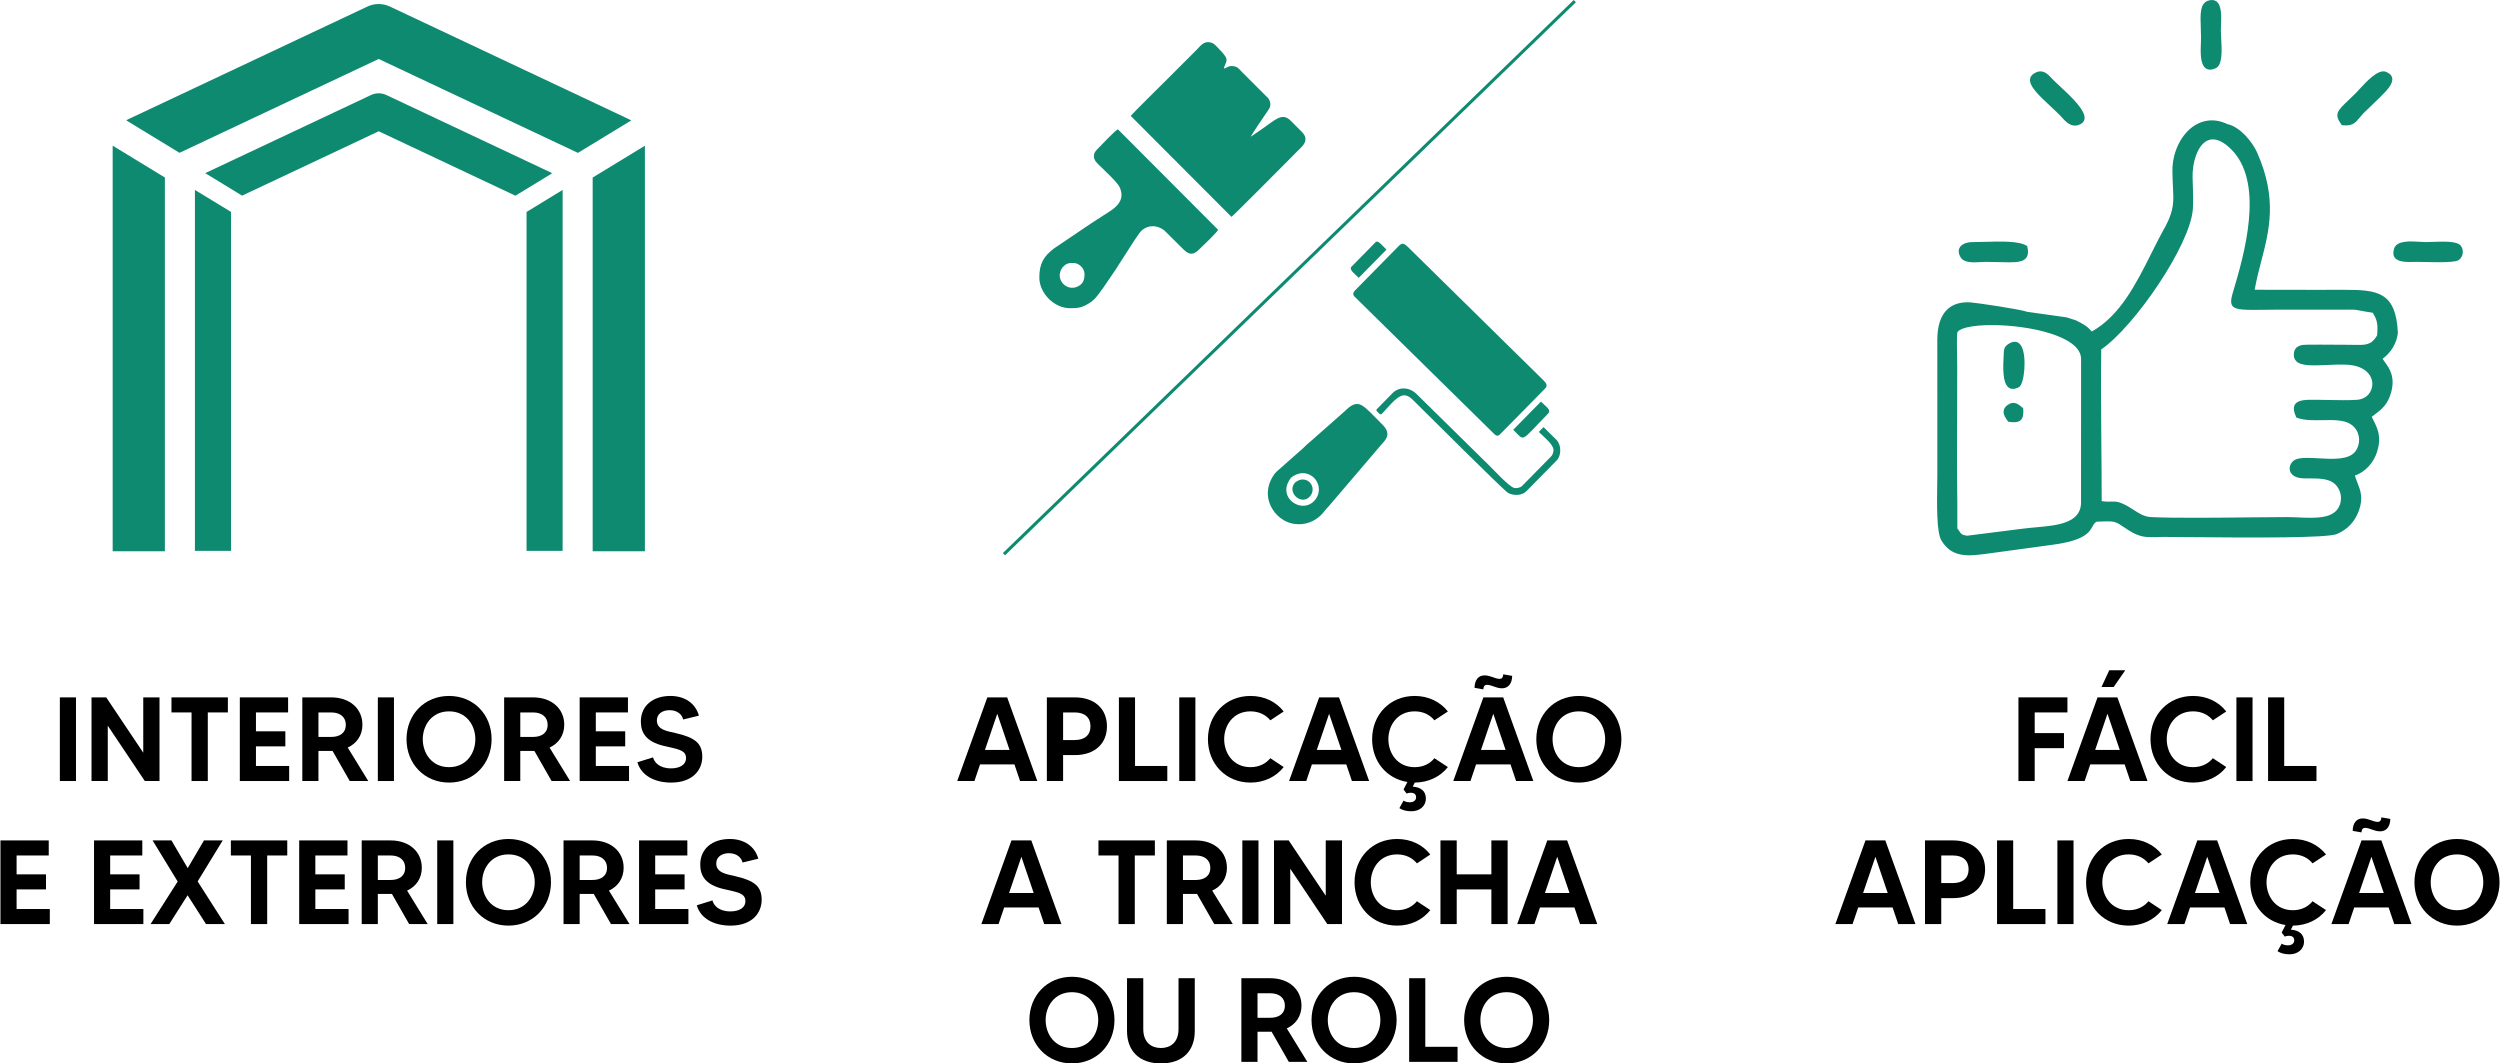 <?xml version="1.0" encoding="UTF-8"?>
<!DOCTYPE svg PUBLIC "-//W3C//DTD SVG 1.1//EN" "http://www.w3.org/Graphics/SVG/1.1/DTD/svg11.dtd">
<!-- Creator: CorelDRAW 2019 (64 Bit) -->
<svg xmlns="http://www.w3.org/2000/svg" xml:space="preserve" width="1025px" height="436px" version="1.1" style="shape-rendering:geometricPrecision; text-rendering:geometricPrecision; image-rendering:optimizeQuality; fill-rule:evenodd; clip-rule:evenodd"
viewBox="0 0 3268.99 1391.03"
 xmlns:xlink="http://www.w3.org/1999/xlink">
 <defs>
  <style type="text/css">
   <![CDATA[
    .fil2 {fill:#0E8A71}
    .fil0 {fill:black;fill-rule:nonzero}
    .fil1 {fill:#0E8A71;fill-rule:nonzero}
   ]]>
  </style>
 </defs>
 <g id="Camada_x0020_1">
  <g id="_2080040603232">
   <path class="fil0" d="M1365.3 1208.76l22.52 0 -39.4 -109.42 -25.95 0 -39.38 109.42 22.5 0 7.35 -21.73 45.02 0 7.34 21.73zm-45.95 -40.64l16.1 -47.37 16.1 47.37 -32.2 0z"/>
   <polygon id="1" class="fil0" points="1510.05,1099.34 1436.27,1099.34 1436.27,1119.03 1462.53,1119.03 1462.53,1208.76 1483.79,1208.76 1483.79,1119.03 1510.05,1119.03 "/>
   <path id="2" class="fil0" d="M1611.97 1208.76l-26.89 -43.77c11.88,-5.47 19.23,-16.1 19.23,-29.86 0,-20.79 -16.26,-35.79 -40.8,-35.79l-37.82 0 0 109.42 21.1 0 0 -39.39 16.72 0c0.63,0 1.25,0 1.72,0l22.51 39.39 24.23 0zm-65.18 -89.73l16.72 0c11.88,0 19.07,6.26 19.07,16.1 0,10.95 -8.13,15.95 -19.07,15.95l-16.72 0 0 -32.05z"/>
   <polygon id="3" class="fil0" points="1624.48,1099.34 1624.48,1208.76 1645.58,1208.76 1645.58,1099.34 "/>
   <polygon id="4" class="fil0" points="1733.58,1099.34 1733.58,1171.71 1685.12,1099.34 1665.9,1099.34 1665.9,1208.76 1687.15,1208.76 1687.15,1136.38 1735.61,1208.76 1754.84,1208.76 1754.84,1099.34 "/>
   <path id="5" class="fil0" d="M1826.9 1190.63c-22.67,0 -34.39,-18.29 -34.39,-36.58 0,-18.13 11.72,-36.42 34.39,-36.42 11.41,0 20.16,4.69 25.95,11.72l17.5 -11.57c-9.84,-12.66 -25.16,-20.32 -43.45,-20.32 -32.36,0 -55.65,24.54 -55.65,56.59 0,32.04 23.29,56.74 55.65,56.74 18.29,0 33.61,-7.82 43.45,-20.32l-17.5 -11.57c-5.79,7.04 -14.54,11.73 -25.95,11.73z"/>
   <polygon id="6" class="fil0" points="1950.23,1099.34 1950.23,1143.73 1904.9,1143.73 1904.9,1099.34 1883.64,1099.34 1883.64,1208.76 1904.9,1208.76 1904.9,1163.43 1950.23,1163.43 1950.23,1208.76 1971.49,1208.76 1971.49,1099.34 "/>
   <path id="7" class="fil0" d="M2066.21 1208.76l22.52 0 -39.4 -109.42 -25.95 0 -39.38 109.42 22.5 0 7.35 -21.73 45.02 0 7.34 21.73zm-45.95 -40.64l16.1 -47.37 16.1 47.37 -32.2 0z"/>
   <path class="fil0" d="M1401.57 1277.7c-32.36,0 -55.65,24.55 -55.65,56.59 0,32.04 23.29,56.74 55.65,56.74 32.36,0 55.65,-24.7 55.65,-56.74 0,-32.04 -23.29,-56.59 -55.65,-56.59zm0 93.17c-22.67,0 -34.39,-18.29 -34.39,-36.58 0,-18.13 11.72,-36.42 34.39,-36.42 22.67,0 34.39,18.29 34.39,36.42 0,18.29 -11.72,36.58 -34.39,36.58z"/>
   <path id="1" class="fil0" d="M1541 1279.58l0 66.28c0,18.28 -11.1,25.01 -22.98,25.01 -12.03,0 -23.13,-6.73 -23.13,-25.01l0 -66.28 -21.26 0 0 69.09c0,25.79 15.79,42.36 44.39,42.36 28.61,0 44.24,-16.57 44.24,-42.36l0 -69.09 -21.26 0z"/>
   <path id="2" class="fil0" d="M1709.51 1389l-26.89 -43.77c11.88,-5.47 19.23,-16.1 19.23,-29.86 0,-20.79 -16.26,-35.79 -40.8,-35.79l-37.83 0 0 109.42 21.11 0 0 -39.39 16.72 0c0.63,0 1.25,0 1.72,0l22.51 39.39 24.23 0zm-65.18 -89.73l16.72 0c11.88,0 19.07,6.26 19.07,16.1 0,10.95 -8.13,15.95 -19.07,15.95l-16.72 0 0 -32.05z"/>
   <path id="3" class="fil0" d="M1770.63 1277.7c-32.36,0 -55.65,24.55 -55.65,56.59 0,32.04 23.29,56.74 55.65,56.74 32.35,0 55.64,-24.7 55.64,-56.74 0,-32.04 -23.29,-56.59 -55.64,-56.59zm0 93.17c-22.67,0 -34.39,-18.29 -34.39,-36.58 0,-18.13 11.72,-36.42 34.39,-36.42 22.66,0 34.39,18.29 34.39,36.42 0,18.29 -11.73,36.58 -34.39,36.58z"/>
   <polygon id="4" class="fil0" points="1863.79,1369.3 1863.79,1279.58 1842.69,1279.58 1842.69,1389 1905.99,1389 1905.99,1369.3 "/>
   <path id="5" class="fil0" d="M1970.24 1277.7c-32.36,0 -55.65,24.55 -55.65,56.59 0,32.04 23.29,56.74 55.65,56.74 32.35,0 55.64,-24.7 55.64,-56.74 0,-32.04 -23.29,-56.59 -55.64,-56.59zm0 93.17c-22.67,0 -34.39,-18.29 -34.39,-36.58 0,-18.13 11.72,-36.42 34.39,-36.42 22.66,0 34.39,18.29 34.39,36.42 0,18.29 -11.73,36.58 -34.39,36.58z"/>
   <polygon class="fil0" points="77.69,912.23 77.69,1021.64 98.79,1021.64 98.79,912.23 "/>
   <polygon id="1" class="fil0" points="186.79,912.23 186.79,984.6 138.34,912.23 119.11,912.23 119.11,1021.64 140.37,1021.64 140.37,949.27 188.83,1021.64 208.05,1021.64 208.05,912.23 "/>
   <polygon id="2" class="fil0" points="297.47,912.23 223.69,912.23 223.69,931.92 249.95,931.92 249.95,1021.64 271.21,1021.64 271.21,931.92 297.47,931.92 "/>
   <polygon id="3" class="fil0" points="334.2,1001.95 334.2,976.31 372.65,976.31 372.65,956.62 334.2,956.62 334.2,931.92 376.25,931.92 376.25,912.23 313.1,912.23 313.1,1021.64 377.65,1021.64 377.65,1001.95 "/>
   <path id="4" class="fil0" d="M481.13 1021.64l-26.88 -43.76c11.88,-5.47 19.23,-16.1 19.23,-29.86 0,-20.79 -16.26,-35.79 -40.8,-35.79l-37.83 0 0 109.41 21.1 0 0 -39.39 16.73 0c0.62,0 1.25,0 1.72,0l22.51 39.39 24.22 0zm-65.18 -89.72l16.73 0c11.88,0 19.07,6.25 19.07,16.1 0,10.94 -8.13,15.94 -19.07,15.94l-16.73 0 0 -32.04z"/>
   <polygon id="5" class="fil0" points="493.64,912.23 493.64,1021.64 514.74,1021.64 514.74,912.23 "/>
   <path id="6" class="fil0" d="M586.8 910.35c-32.35,0 -55.65,24.54 -55.65,56.58 0,32.05 23.3,56.75 55.65,56.75 32.36,0 55.65,-24.7 55.65,-56.75 0,-32.04 -23.29,-56.58 -55.65,-56.58zm0 93.16c-22.66,0 -34.38,-18.29 -34.38,-36.58 0,-18.13 11.72,-36.42 34.38,-36.42 22.67,0 34.39,18.29 34.39,36.42 0,18.29 -11.72,36.58 -34.39,36.58z"/>
   <path id="7" class="fil0" d="M745.14 1021.64l-26.88 -43.76c11.88,-5.47 19.23,-16.1 19.23,-29.86 0,-20.79 -16.26,-35.79 -40.8,-35.79l-37.83 0 0 109.41 21.11 0 0 -39.39 16.72 0c0.62,0 1.25,0 1.72,0l22.51 39.39 24.22 0zm-65.17 -89.72l16.72 0c11.88,0 19.07,6.25 19.07,16.1 0,10.94 -8.13,15.94 -19.07,15.94l-16.72 0 0 -32.04z"/>
   <polygon id="8" class="fil0" points="778.76,1001.95 778.76,976.31 817.21,976.31 817.21,956.62 778.76,956.62 778.76,931.92 820.8,931.92 820.8,912.23 757.65,912.23 757.65,1021.64 822.21,1021.64 822.21,1001.95 "/>
   <path id="9" class="fil0" d="M882.7 958.81c-10.16,-2.35 -24.07,-4.07 -24.07,-16.42 0,-8.75 7.5,-13.44 16.57,-13.44 10.94,0 16.57,6.41 17.82,12.19l20.63 -5c-4.69,-16.72 -19.07,-25.79 -37.36,-25.79 -22.82,0 -38.61,12.82 -38.61,33.45 0,15.16 7.35,26.26 29.39,31.73 17.35,4.22 29.7,5 29.7,15.95 0,9.37 -8.75,13.6 -19.7,13.6 -15.31,0 -21.88,-8.13 -23.44,-14.39l-20.48 6.41c5.32,18.13 23.61,26.58 44.08,26.58 28.6,0 40.8,-16.73 40.8,-33.77 0,-17.66 -9.38,-25.16 -35.33,-31.1z"/>
   <polygon class="fil0" points="21.1,1189.06 21.1,1163.42 59.55,1163.42 59.55,1143.73 21.1,1143.73 21.1,1119.03 63.15,1119.03 63.15,1099.34 0,1099.34 0,1208.75 64.55,1208.75 64.55,1189.06 "/>
   <polygon id="1" class="fil0" points="143.5,1189.06 143.5,1163.42 181.95,1163.42 181.95,1143.73 143.5,1143.73 143.5,1119.03 185.54,1119.03 185.54,1099.34 122.39,1099.34 122.39,1208.75 186.95,1208.75 186.95,1189.06 "/>
   <polygon id="2" class="fil0" points="293.55,1208.75 257.92,1152.95 290.74,1099.34 266.2,1099.34 244.94,1135.6 223.68,1099.34 198.99,1099.34 231.81,1153.11 196.33,1208.75 220.87,1208.75 244.78,1171.08 268.86,1208.75 "/>
   <polygon id="3" class="fil0" points="375.15,1099.34 301.37,1099.34 301.37,1119.03 327.63,1119.03 327.63,1208.75 348.89,1208.75 348.89,1119.03 375.15,1119.03 "/>
   <polygon id="4" class="fil0" points="411.89,1189.06 411.89,1163.42 450.34,1163.42 450.34,1143.73 411.89,1143.73 411.89,1119.03 453.93,1119.03 453.93,1099.34 390.78,1099.34 390.78,1208.75 455.34,1208.75 455.34,1189.06 "/>
   <path id="5" class="fil0" d="M558.82 1208.75l-26.89 -43.76c11.88,-5.47 19.23,-16.1 19.23,-29.86 0,-20.79 -16.26,-35.79 -40.8,-35.79l-37.82 0 0 109.41 21.1 0 0 -39.39 16.72 0c0.63,0 1.25,0 1.72,0l22.51 39.39 24.23 0zm-65.18 -89.72l16.72 0c11.88,0 19.07,6.25 19.07,16.1 0,10.94 -8.12,15.94 -19.07,15.94l-16.72 0 0 -32.04z"/>
   <polygon id="6" class="fil0" points="571.33,1099.34 571.33,1208.75 592.43,1208.75 592.43,1099.34 "/>
   <path id="7" class="fil0" d="M664.49 1097.46c-32.36,0 -55.65,24.54 -55.65,56.58 0,32.05 23.29,56.75 55.65,56.75 32.35,0 55.64,-24.7 55.64,-56.75 0,-32.04 -23.29,-56.58 -55.64,-56.58zm0 93.16c-22.67,0 -34.39,-18.29 -34.39,-36.58 0,-18.13 11.72,-36.42 34.39,-36.42 22.66,0 34.39,18.29 34.39,36.42 0,18.29 -11.73,36.58 -34.39,36.58z"/>
   <path id="8" class="fil0" d="M822.83 1208.75l-26.89 -43.76c11.88,-5.47 19.23,-16.1 19.23,-29.86 0,-20.79 -16.26,-35.79 -40.8,-35.79l-37.82 0 0 109.41 21.1 0 0 -39.39 16.72 0c0.63,0 1.25,0 1.72,0l22.51 39.39 24.23 0zm-65.18 -89.72l16.72 0c11.88,0 19.07,6.25 19.07,16.1 0,10.94 -8.12,15.94 -19.07,15.94l-16.72 0 0 -32.04z"/>
   <polygon id="9" class="fil0" points="856.44,1189.06 856.44,1163.42 894.89,1163.42 894.89,1143.73 856.44,1143.73 856.44,1119.03 898.49,1119.03 898.49,1099.34 835.34,1099.34 835.34,1208.75 899.89,1208.75 899.89,1189.06 "/>
   <path id="10" class="fil0" d="M960.39 1145.92c-10.17,-2.35 -24.08,-4.07 -24.08,-16.42 0,-8.75 7.51,-13.44 16.57,-13.44 10.94,0 16.57,6.41 17.82,12.19l20.64 -5c-4.69,-16.72 -19.08,-25.79 -37.36,-25.79 -22.83,0 -38.61,12.82 -38.61,33.45 0,15.16 7.34,26.26 29.39,31.73 17.35,4.22 29.69,5.01 29.69,15.95 0,9.37 -8.75,13.6 -19.69,13.6 -15.32,0 -21.89,-8.13 -23.45,-14.39l-20.47 6.41c5.31,18.13 23.6,26.58 44.07,26.58 28.61,0 40.8,-16.73 40.8,-33.77 0,-17.66 -9.37,-25.16 -35.32,-31.1z"/>
   <polygon class="fil1" points="774.65,232.27 774.65,721.12 842.99,721.12 842.99,190.59 "/>
   <path class="fil1" d="M820.51 155.17l-311.23 -146.67c-9.22,-4.31 -19.98,-4.31 -29.14,0l-313.8 147.85 -1.68 1.17 69.52 42.38 260.56 -122.77 260.65 122.84 69.78 -42.49 -4.66 -2.31z"/>
   <polygon class="fil1" points="146.77,721.13 215.08,721.13 215.08,232.22 146.77,190.54 "/>
   <polygon class="fil1" points="254.36,720.59 301.61,720.59 301.61,277.2 254.36,248.47 "/>
   <path class="fil1" d="M719.84 225.61l-215 -101.29c-6.38,-3.03 -13.86,-3.03 -20.17,0l-216.76 102.11 -0.06 0.06 48.21 29.43 178.71 -84.21 178.83 84.27 47.99 -29.27 -1.75 -1.1z"/>
   <polygon class="fil1" points="688.16,277.24 688.16,720.57 735.37,720.57 735.37,248.44 "/>
   <polygon class="fil1" points="1314.05,726.39 1311.2,723.45 2057.95,0.03 2060.79,2.93 "/>
   <path class="fil2" d="M1829.12 321.72l-57.46 58.4c-2.38,2.44 -2.97,5.38 -0.43,7.85l183.11 180.11c2.47,2.44 4.91,2.41 7.31,-0.06l59 -59.96c3.53,-3.6 1.38,-6.94 -2.16,-10.44l-177.86 -174.96c-4.37,-4.28 -7.15,-5.38 -11.51,-0.94z"/>
   <path class="fil2" d="M1688.1 625.1c3.41,-3.46 9.97,-6.12 15.1,-6.19 18.44,-0.12 28.98,22.42 14.91,36.74 -14.95,15.19 -42.77,-1.04 -34.68,-22.67 0.64,-1.68 3.07,-6.25 4.67,-7.88zm-19.39 -7.66c-3.49,3.57 -6.5,9.25 -8.03,13.1 -0.91,2.29 -1.63,4.6 -2.07,6.82 -0.34,1.72 -0.72,5.03 -0.78,6.79 -0.72,19.56 15.1,38.39 34.42,41.11 7.26,0.99 13.04,0.59 20.32,-2.07 7.86,-2.88 15.04,-8.59 20.18,-15.67 2,-2.74 4.5,-4.65 6.5,-7.34l64.15 -75.19c5.5,-7.35 18.79,-15.39 4.16,-29.76 -26.04,-25.64 -30.36,-36.24 -49.71,-16.8l-44.05 38.87c-5.28,4 -9.79,9.45 -15.01,13.51l-30.08 26.63z"/>
   <path class="fil2" d="M2012.25 565.01c6.85,6.75 18.76,16.1 19.27,23.31 0.15,1.98 -1.04,6.57 -2.82,8.39l-38.29 38.94c-2.45,2.48 -7.57,3.36 -10.41,2.58 -6.82,-1.91 -25.74,-22.57 -31.58,-28.33l-95.77 -94.23c-9.53,-9.51 -23.1,-10.19 -31.86,-1.29l-20.16 20.55c-2.03,2.02 -0.22,2.9 3.16,6.22 2.16,2.09 3.56,-0.31 5.72,-2.6 9.38,-9.84 19.63,-23.88 29.57,-21.07 4.57,1.32 7.76,4.91 12.1,9.2 12.17,11.97 116.12,115.7 121.02,118.18 7.39,3.74 17.92,3.71 23.99,-2.48l39.36 -39.99c6.84,-6.97 6.06,-20.94 -0.25,-27.13l-16.82 -16.57 -6.23 6.32z"/>
   <path class="fil2" d="M1978.83 562.15c15.73,15.44 8.25,16.89 45.24,-20.73 4.94,-5.03 -0.75,-7.97 -9.01,-16.1l-36.23 36.83z"/>
   <path class="fil2" d="M1798.81 316.75l-31.57 32.11c-3.72,3.79 4.4,9.5 9.5,14.54l36.24 -36.86c-4.73,-4.63 -11.07,-12.91 -14.17,-9.79z"/>
   <path class="fil2" d="M1693.88 630.8c-12.24,12.44 7.04,30.76 18.42,19.16 8.38,-8.5 3.07,-22.45 -8.54,-22.7 -1.74,-0.03 -2.87,0 -4.68,0.66 -0.94,0.34 -4.6,2.25 -5.2,2.88z"/>
   <path class="fil2" d="M1478.54 151.64l131.71 132.03c3.41,-2.31 77.39,-77.04 86.32,-85.98 3.97,-3.97 9.45,-8.5 10.38,-14l0 -3.25c-0.44,-2.54 -1.94,-5.29 -4.94,-8.23l-14.29 -14.29c-11.78,-11.97 -20.85,-0.16 -42.11,13.98 -3.56,2.37 -6.59,4.63 -10.03,6.94 0.62,-2.44 17.17,-26.44 20.38,-31.27 3.07,-4.62 6.69,-8.16 4.57,-14.72 -1.23,-3.76 -1.97,-4.16 -4.41,-6.54l-31.61 -31.6c-4.69,-4.69 -6.44,-8.32 -14.1,-8.32 -4.81,0 -6.34,2.51 -10.19,3.38 2.4,-10.29 9.09,-10.26 -5.6,-24.98 -5.04,-5.01 -7.44,-9.66 -15.48,-9.66 -6.4,0 -10.91,6.47 -14.44,10 -4.25,4.25 -8,8.01 -12.23,12.25 -8.44,8.41 -16.38,16.36 -24.82,24.8 -3.84,3.85 -47.08,46.43 -49.11,49.46z"/>
   <path class="fil2" d="M1400.37 344.01l3.4 0c7.1,0 14.26,7.16 14.26,14.29 0,7.94 -1.88,13.69 -10.16,17.01 -13.07,5.19 -26.33,-8.07 -21.11,-21.1 1.94,-4.89 6.88,-10.2 13.61,-10.2zm29.91 -140.03c0,6.35 4.63,9.72 7.98,13.1 6.25,6.25 22.94,21.47 25.79,27.89 9.37,20.88 -11.48,30.19 -22.08,37.33 -2.78,1.84 -4.87,3.34 -7.84,5.06 -3.09,1.84 -5.16,3.5 -8.23,5.38l-47.49 32.04c-13.84,10.42 -19.5,20.1 -19.5,38.27 0,20.57 19.5,40.11 40.11,40.11 10.82,0 15.44,-0.72 24.45,-6.16 6.34,-3.84 9.09,-7.12 13.5,-12.97 3.88,-5.12 7.45,-10.22 10.97,-15.54l10.77 -15.75c1.84,-2.73 3.15,-5.16 4.99,-7.92 7.13,-10.6 20.04,-31.85 26.39,-40.26 7.32,-9.7 21.41,-12.01 32.73,-2.78l21.49 21.32c7.1,7.09 13,13.97 23.78,3.06 3.82,-3.85 23.8,-22.45 24.64,-25.64l-131.03 -131.37c-3.18,0.97 -21.32,20.33 -25.13,24.14 -2.88,2.84 -6.29,6.15 -6.29,10.69z"/>
   <path class="fil1" d="M2646.88 691.37l-74.31 9.38c-6.85,-0.72 -8.1,-2.62 -10.16,-5.79 -0.72,-1.12 -1.53,-2.37 -2.65,-3.71l-0.04 -33.49c-0.56,-40.46 -0.41,-81.76 -0.24,-121.71 0.06,-18.73 0.12,-37.42 0.12,-56.09 0,-4.6 -0.06,-9.51 -0.19,-14.5 -0.18,-10.17 -0.38,-20.7 0.19,-29.77 0.34,-5.41 16.91,-10.82 48.08,-10.44 46.56,0.47 112.64,14.32 113.93,43.55l-0.06 190.4c-1.63,25.45 -31.99,28.14 -58.75,30.54 -5.63,0.51 -10.97,0.98 -15.92,1.63zm435.58 -168.39c-11.1,0.75 -24.42,0.47 -37.3,0.22 -5.66,-0.12 -11.19,-0.22 -16.32,-0.26l-1.13 0c-11.56,-0.12 -22.28,-0.08 -26.25,6.04 -2.42,3.72 -1.94,9.13 1.43,16.55l0.28 0.62 0.63 0.24c9.79,3.7 21.88,3.44 33.63,3.2 16.7,-0.38 32.5,-0.66 41.65,9.37 7.85,8.61 8.35,22.55 1.1,31.77 -8.66,11 -29.36,9.85 -47.58,8.79 -11.61,-0.66 -22.58,-1.29 -29.61,1.22 -5.6,1.99 -9.35,8.28 -8.39,14 0.57,3.28 3.57,10.95 19.36,11.07 0.97,0 2,0 3.01,0 1.25,0 2.53,0 3.78,0 11.5,0 23.13,0.25 30.79,5.63 7.42,5.18 12.76,16.69 8.63,28.63 -6.51,18.89 -31.11,17.8 -54.77,16.74 -5.23,-0.19 -10.13,-0.42 -14.83,-0.42l-0.53 0c-11.81,0.03 -27.32,0.19 -44.45,0.35 -46.78,0.5 -104.99,1.09 -132.94,-0.38 -8.5,-0.47 -15.45,-4.97 -22.16,-9.31 -2.45,-1.6 -4.95,-3.22 -7.51,-4.67 -11.82,-6.55 -15.69,-6.47 -21.63,-6.22 -3.07,0.07 -6.82,0.22 -12.79,-0.65 0.03,-26.14 -0.22,-52.9 -0.47,-78.81 -0.34,-39.5 -0.72,-80.3 -0.12,-119.63 43.08,-29.51 116.58,-136.21 119.89,-183.85 0.69,-9.83 0.25,-22.14 -0.15,-32.96 -0.09,-2.75 -0.19,-5.45 -0.25,-7.95 -0.57,-18.72 5.97,-42.01 19.23,-48.33 7.9,-3.78 17.22,-1.13 27.57,7.85 44.9,38.74 26.2,122.93 8.22,182.86l-0.28 0.95c-3.87,12.91 -6,20 -2.62,24.5 4.18,5.54 15.63,5.38 43.39,5.1 9.04,-0.13 19.82,-0.28 32.64,-0.19 11.35,0.03 22.73,0.03 34.11,0.03l21.32 0.03c8.88,-0.06 14.85,-0.06 18.97,-0.09 9.36,-0.06 9.39,-0.06 15.51,1.07 3.38,0.65 8.45,1.59 17.6,3.03 5.92,9.56 6.95,15.1 5.69,29.67 -7.56,12.73 -14.5,12.56 -29.54,12.32 -2.44,-0.06 -5.06,-0.1 -7.91,-0.1 -6.59,0 -13.26,-0.06 -19.91,-0.12 -11.13,-0.07 -22.61,-0.16 -33.8,0 -6.41,0.09 -17.14,0.22 -17.75,12.5 -0.2,3.72 0.86,6.75 3.15,9.04 6.47,6.5 21.92,5.81 39.8,5.03 8.13,-0.38 16.6,-0.75 24.82,-0.46 25.48,0.8 34.77,13.93 34.96,24.97 0.16,9.75 -6.73,20.11 -20.17,21.01zm53.56 -87.32c-2.41,-53.93 -26.48,-56.56 -70.19,-56.56 -2.29,0 -4.63,0 -7.07,0l-31.26 0.04c-25.8,0 -52.49,0.02 -78.76,-0.13 2.1,-12.64 5.35,-25.08 8.51,-37.14 10.54,-40.37 21.45,-82.1 -5.44,-142.54 -5.85,-13.16 -21.89,-33.36 -38.77,-37.01 -19.04,-8.98 -33.96,-3.91 -43.09,1.93 -17.35,11.05 -28.95,34.71 -28.85,58.91 0.06,8.5 0.41,15.44 0.72,21.6 0.97,18.88 1.5,29.3 -9.38,50.5 -6.34,11.09 -12.25,22.94 -18.54,35.44 -20.29,40.52 -41.3,82.35 -78.29,102.96 -6.41,-7.41 -10.46,-9.44 -20.82,-14.66l-12.09 -3.88 -52.12 -7.32c-7.13,-3.12 -67.98,-12.06 -74.47,-12.35 -12.73,-0.53 -22.57,2.63 -29.67,9.45 -8.57,8.21 -12.91,21.66 -12.89,39.95 0.1,40.43 0.06,80.88 0.04,121.33l0 56.03c0,3.13 -0.06,7.2 -0.16,11.82 -0.37,24.83 -1,62.34 5.5,72.94 9.35,15.38 21.82,19.42 36.36,19.42 7.63,0 15.79,-1.13 24.36,-2.25l6.15 -0.85c13.26,-1.69 26.77,-3.57 40.3,-5.47 12.51,-1.75 25.08,-3.54 37.52,-5.13 42.74,-5.6 48.71,-16.35 53.06,-24.2 1.56,-2.81 2.72,-4.87 5.44,-6.12 23.41,-0.85 23.47,-0.79 34.2,6.34 2.12,1.44 4.63,3.1 7.79,5.1 14.82,9.35 22.85,9.09 37.64,8.76 3.34,-0.1 7.16,-0.35 11.25,-0.2 5.29,0 14.57,0.1 26.45,0.22 94.96,0.94 184.53,1.13 196.81,-4.06 13.82,-5.85 23.49,-16.07 28.71,-30.46 6,-16.5 2.21,-26.22 -1.82,-36.54 -1.16,-3 -2.38,-6.07 -3.4,-9.44 13.59,-4.69 24.72,-16.7 29.26,-31.68 5.84,-19.13 0.62,-29.57 -5.44,-41.67 -0.57,-1.18 -1.13,-2.35 -1.72,-3.53 1.21,-0.97 2.46,-1.91 3.68,-2.81 8.94,-6.69 17.38,-12.98 21.82,-29.67 5.42,-20.32 -2.84,-31.58 -8.31,-38.99 -1.22,-1.63 -2.25,-3.06 -3.03,-4.38 11.41,-8.57 18.29,-20.1 20.01,-33.7z"/>
   <path class="fil1" d="M2681.28 138.7c4.47,4.17 9.1,8.48 13.03,12.52 0.63,0.65 1.31,1.39 2.07,2.25 4.03,4.46 9.72,10.84 17.31,10.84 1.48,0 3.04,-0.25 4.67,-0.81 4.37,-1.5 6.97,-3.97 7.69,-7.38 2.37,-11.22 -17.48,-29.67 -31.96,-43.15 -3.37,-3.12 -6.41,-5.93 -8.72,-8.25 -0.72,-0.71 -1.47,-1.53 -2.21,-2.34 -4.54,-4.92 -10.73,-11.63 -19.73,-7.97 -4.95,1.99 -7.82,4.87 -8.47,8.56 -1.79,9.63 11.87,22.29 26.32,35.73z"/>
   <path class="fil1" d="M2878.53 49.45c0,1.78 -0.09,4 -0.18,6.41 -0.5,11.97 -1.16,28.38 6.49,33.6 1.6,1.1 3.45,1.63 5.51,1.63 2.16,0 4.56,-0.56 7.19,-1.72 9.38,-4.13 8.25,-23.69 7.32,-39.43 -0.22,-3.84 -0.41,-7.15 -0.41,-9.72 0,-1.9 0.09,-4.19 0.19,-6.66 0.5,-11.75 1.09,-26.39 -5.88,-31.67 -2.81,-2.12 -6.57,-2.47 -11.1,-0.97 -10.69,3.54 -10.13,18.23 -9.47,35.27 0.16,4.32 0.34,8.78 0.34,13.26z"/>
   <path class="fil1" d="M3217.72 320.81c-4.81,-5.22 -20.28,-5.09 -37.01,-4.38 -3.06,0.14 -5.76,0.23 -7.73,0.23 -2.15,0 -4.84,-0.15 -7.78,-0.35 -12.88,-0.81 -30.51,-1.93 -34.04,8.67 -1.69,5 -1.41,9.06 0.75,12 4.53,6.13 16.19,5.85 25.48,5.66 1.62,-0.03 3.12,-0.09 4.5,-0.09 1.62,0 4.25,0.06 7.5,0.15 6.72,0.19 13.44,0.31 19.6,0.31 12.83,0 23.3,-0.59 26.61,-2.84 2.85,-1.91 4.82,-5.35 5.28,-9.16 0.44,-3.78 -0.69,-7.54 -3.16,-10.2z"/>
   <path class="fil1" d="M2589.99 342.83c2.5,-0.16 4.81,-0.31 6.91,-0.28 6.66,0 12.84,0.18 18.32,0.34 4.56,0.16 8.75,0.25 12.47,0.25 10.76,0 18.14,-0.97 21.89,-5.51 2.72,-3.28 3.28,-8.06 1.74,-15.06l-0.15 -0.66 -0.59 -0.38c-10.35,-6.49 -33.83,-5.78 -54.53,-5.18 -5.72,0.16 -11.22,0.31 -16.16,0.31 -8.13,0 -14.51,2.65 -17.04,7.1 -1.41,2.43 -2.38,6.59 1.06,12.6 4.44,7.72 16.38,7.03 26.08,6.47z"/>
   <path class="fil1" d="M3062.78 163.77l0.72 0.06c1.56,0.17 2.97,0.25 4.28,0.25 9.76,0 13.26,-4.22 18.26,-10.25 2.44,-2.93 5.23,-6.31 9.44,-10.01l17.85 -17.31c0.59,-0.59 1.31,-1.31 2.13,-2.17 5.53,-5.46 14.75,-14.69 13.07,-22.47 -0.72,-3.5 -3.54,-6.19 -8.35,-8 -10.06,-3.85 -25.76,13.28 -35.11,23.51 -1.68,1.87 -3.09,3.44 -4.13,4.47 -3.56,3.53 -6.75,6.54 -9.53,9.19 -14.5,13.73 -19.39,18.32 -9.07,32.17l0.44 0.56z"/>
   <path class="fil1" d="M2629.43 448.35c-0.47,0.22 -0.96,0.51 -1.47,0.78 -7.12,4.03 -7.25,7.51 -7.57,14.39l-0.15 3.28c-0.65,13.06 -1.72,34.89 7.23,40.55 1.46,0.94 3.11,1.37 4.93,1.37 2.41,0 5.1,-0.78 8.07,-2.37 6.81,-3.73 10.38,-38.99 3.47,-52.74 -3.15,-6.29 -8.32,-8.13 -14.51,-5.26z"/>
   <path class="fil1" d="M2645.92 534.15l-0.98 -0.84c-4.75,-4.23 -10.62,-9.42 -18.79,-4.01 -3.37,2.22 -5.31,4.91 -5.77,7.94 -0.79,4.91 2.4,9.79 5.65,13.91l0.41 0.5 0.65 0.1c2.54,0.37 4.73,0.56 6.63,0.56 4.13,0 6.92,-0.87 8.88,-2.69 2.85,-2.59 3.85,-7.03 3.38,-14.79l-0.06 -0.68z"/>
   <polygon class="fil0" points="2703.77,931.92 2703.77,912.22 2639.68,912.22 2639.68,1021.64 2660.94,1021.64 2660.94,978.66 2699.23,978.66 2699.23,958.96 2660.94,958.96 2660.94,931.92 "/>
   <path id="1" class="fil0" d="M2785.99 1021.64l22.51 0 -39.39 -109.42 -25.95 0 -39.39 109.42 22.51 0 7.35 -21.73 45.01 0 7.35 21.73zm-45.96 -40.64l16.1 -47.36 16.1 47.36 -32.2 0zm18.45 -104.26l-10.16 21.88 15.94 0 15.16 -21.88 -20.94 0z"/>
   <path id="2" class="fil0" d="M2868.05 1003.51c-22.66,0 -34.38,-18.29 -34.38,-36.58 0,-18.13 11.72,-36.42 34.38,-36.42 11.41,0 20.17,4.69 25.95,11.72l17.51 -11.56c-9.85,-12.66 -25.17,-20.32 -43.46,-20.32 -32.35,0 -55.64,24.54 -55.64,56.58 0,32.04 23.29,56.74 55.64,56.74 18.29,0 33.61,-7.81 43.46,-20.32l-17.51 -11.57c-5.78,7.04 -14.54,11.73 -25.95,11.73z"/>
   <polygon id="3" class="fil0" points="2924.8,912.22 2924.8,1021.64 2945.9,1021.64 2945.9,912.22 "/>
   <polygon id="4" class="fil0" points="2987.32,1001.95 2987.32,912.22 2966.22,912.22 2966.22,1021.64 3029.52,1021.64 3029.52,1001.95 "/>
   <path class="fil0" d="M1333.74 1021.64l22.51 0 -39.39 -109.41 -25.95 0 -39.39 109.41 22.51 0 7.35 -21.72 45.01 0 7.35 21.72zm-45.95 -40.64l16.1 -47.36 16.1 47.36 -32.2 0z"/>
   <path id="1" class="fil0" d="M1405.33 912.23l-36.57 0 0 109.41 21.26 0 0 -33.92 15.31 0c26.11,0 42.05,-15 42.05,-37.67 0,-22.66 -15.94,-37.82 -42.05,-37.82zm0 55.8l-15.31 0 0 -36.11 15.31 0c12.98,0 20.48,6.56 20.48,18.13 0,11.41 -7.5,17.98 -20.48,17.98z"/>
   <polygon id="2" class="fil0" points="1484.12,1001.95 1484.12,912.23 1463.01,912.23 1463.01,1021.64 1526.32,1021.64 1526.32,1001.95 "/>
   <polygon id="3" class="fil0" points="1541.95,912.23 1541.95,1021.64 1563.05,1021.64 1563.05,912.23 "/>
   <path id="4" class="fil0" d="M1635.11 1003.51c-22.66,0 -34.39,-18.29 -34.39,-36.58 0,-18.13 11.73,-36.42 34.39,-36.42 11.41,0 20.17,4.69 25.95,11.73l17.51 -11.57c-9.85,-12.66 -25.17,-20.32 -43.46,-20.32 -32.35,0 -55.65,24.54 -55.65,56.58 0,32.05 23.3,56.75 55.65,56.75 18.29,0 33.61,-7.82 43.46,-20.32l-17.51 -11.57c-5.78,7.03 -14.54,11.72 -25.95,11.72z"/>
   <path id="5" class="fil0" d="M1767.82 1021.64l22.51 0 -39.39 -109.41 -25.95 0 -39.39 109.41 22.51 0 7.35 -21.72 45.01 0 7.35 21.72zm-45.96 -40.64l16.11 -47.36 16.1 47.36 -32.21 0z"/>
   <path id="6" class="fil0" d="M1849.88 1003.51c-22.66,0 -34.38,-18.29 -34.38,-36.58 0,-18.13 11.72,-36.42 34.38,-36.42 11.42,0 20.17,4.69 25.8,11.73l17.66 -11.57c-10,-12.66 -25.32,-20.32 -43.46,-20.32 -32.35,0 -55.64,24.54 -55.64,56.58 0,28.92 18.75,51.59 46.11,55.96l-5 9.85 4.06 5.32c1.25,-0.63 2.97,-1.1 5.16,-1.1 2.66,0 7.19,0.63 7.19,5.94 0,3.91 -3.13,6.57 -8.28,6.57 -3.91,0 -6.41,-1.1 -8.13,-2.19l-5.47 9.85c4.06,2.66 9.22,4.06 15.79,4.06 11.09,0 18.91,-7.03 18.91,-16.57 0,-10.63 -7.66,-15 -17.2,-15.63l2.66 -5.31c18.13,-0.16 33.45,-7.82 43.3,-20.32l-17.66 -11.57c-5.63,7.03 -14.38,11.72 -25.8,11.72z"/>
   <path id="7" class="fil0" d="M1982.59 1021.64l22.52 0 -39.4 -109.41 -25.95 0 -39.38 109.41 22.5 0 7.35 -21.72 45.02 0 7.34 21.72zm-45.95 -40.64l16.1 -47.36 16.1 47.36 -32.2 0zm29.07 -98.94c0,2.19 -0.62,5.94 -4.69,5.94 -6.09,0 -11.72,-4.54 -19.69,-4.54 -7.82,0 -12.97,5.63 -13.13,16.26l11.56 2.03c0,-2.34 0.79,-5.94 4.54,-5.94 6.41,0 11.88,4.54 19.85,4.54 8.13,0 13.13,-6.1 13.29,-16.26l-11.73 -2.03z"/>
   <path id="8" class="fil0" d="M2064.66 910.35c-32.36,0 -55.65,24.54 -55.65,56.58 0,32.05 23.29,56.75 55.65,56.75 32.35,0 55.65,-24.7 55.65,-56.75 0,-32.04 -23.3,-56.58 -55.65,-56.58zm0 93.16c-22.67,0 -34.39,-18.29 -34.39,-36.58 0,-18.13 11.72,-36.42 34.39,-36.42 22.66,0 34.39,18.29 34.39,36.42 0,18.29 -11.73,36.58 -34.39,36.58z"/>
   <path class="fil0" d="M2482.42 1208.76l22.52 0 -39.4 -109.42 -25.95 0 -39.38 109.42 22.5 0 7.35 -21.73 45.02 0 7.34 21.73zm-45.95 -40.64l16.1 -47.37 16.1 47.37 -32.2 0z"/>
   <path id="1" class="fil0" d="M2554.01 1099.34l-36.57 0 0 109.42 21.26 0 0 -33.92 15.31 0c26.11,0 42.06,-15.01 42.06,-37.67 0,-22.67 -15.95,-37.83 -42.06,-37.83zm0 55.8l-15.31 0 0 -36.11 15.31 0c12.98,0 20.48,6.57 20.48,18.14 0,11.41 -7.5,17.97 -20.48,17.97z"/>
   <polygon id="2" class="fil0" points="2632.8,1189.06 2632.8,1099.34 2611.7,1099.34 2611.7,1208.76 2675,1208.76 2675,1189.06 "/>
   <polygon id="3" class="fil0" points="2690.63,1099.34 2690.63,1208.76 2711.74,1208.76 2711.74,1099.34 "/>
   <path id="4" class="fil0" d="M2783.79 1190.63c-22.66,0 -34.38,-18.29 -34.38,-36.58 0,-18.13 11.72,-36.42 34.38,-36.42 11.41,0 20.17,4.69 25.95,11.72l17.51 -11.57c-9.85,-12.66 -25.17,-20.32 -43.46,-20.32 -32.35,0 -55.64,24.54 -55.64,56.59 0,32.04 23.29,56.74 55.64,56.74 18.29,0 33.61,-7.82 43.46,-20.32l-17.51 -11.57c-5.78,7.04 -14.54,11.73 -25.95,11.73z"/>
   <path id="5" class="fil0" d="M2916.5 1208.76l22.51 0 -39.39 -109.42 -25.95 0 -39.39 109.42 22.51 0 7.35 -21.73 45.01 0 7.35 21.73zm-45.95 -40.64l16.1 -47.37 16.1 47.37 -32.2 0z"/>
   <path id="6" class="fil0" d="M2998.57 1190.63c-22.67,0 -34.39,-18.29 -34.39,-36.58 0,-18.13 11.72,-36.42 34.39,-36.42 11.41,0 20.16,4.69 25.79,11.72l17.66 -11.57c-10,-12.66 -25.32,-20.32 -43.45,-20.32 -32.36,0 -55.65,24.54 -55.65,56.59 0,28.92 18.76,51.58 46.11,55.96l-5 9.85 4.06 5.31c1.26,-0.62 2.97,-1.09 5.16,-1.09 2.66,0 7.19,0.62 7.19,5.94 0,3.9 -3.12,6.56 -8.28,6.56 -3.91,0 -6.41,-1.09 -8.13,-2.19l-5.47 9.85c4.06,2.66 9.22,4.06 15.79,4.06 11.09,0 18.91,-7.03 18.91,-16.56 0,-10.63 -7.66,-15.01 -17.19,-15.63l2.65 -5.32c18.14,-0.16 33.45,-7.82 43.3,-20.32l-17.66 -11.57c-5.63,7.04 -14.38,11.73 -25.79,11.73z"/>
   <path id="7" class="fil0" d="M3131.28 1208.76l22.51 0 -39.39 -109.42 -25.95 0 -39.39 109.42 22.51 0 7.34 -21.73 45.02 0 7.35 21.73zm-45.96 -40.64l16.1 -47.37 16.1 47.37 -32.2 0zm29.08 -98.95c0,2.19 -0.63,5.94 -4.69,5.94 -6.1,0 -11.73,-4.53 -19.7,-4.53 -7.82,0 -12.97,5.62 -13.13,16.26l11.57 2.03c0,-2.35 0.78,-5.94 4.53,-5.94 6.41,0 11.88,4.53 19.85,4.53 8.13,0 13.13,-6.1 13.29,-16.26l-11.72 -2.03z"/>
   <path id="8" class="fil0" d="M3213.34 1097.46c-32.36,0 -55.65,24.54 -55.65,56.59 0,32.04 23.29,56.74 55.65,56.74 32.36,0 55.65,-24.7 55.65,-56.74 0,-32.05 -23.29,-56.59 -55.65,-56.59zm0 93.17c-22.67,0 -34.39,-18.29 -34.39,-36.58 0,-18.13 11.72,-36.42 34.39,-36.42 22.67,0 34.39,18.29 34.39,36.42 0,18.29 -11.72,36.58 -34.39,36.58z"/>
  </g>
 </g>
</svg>
